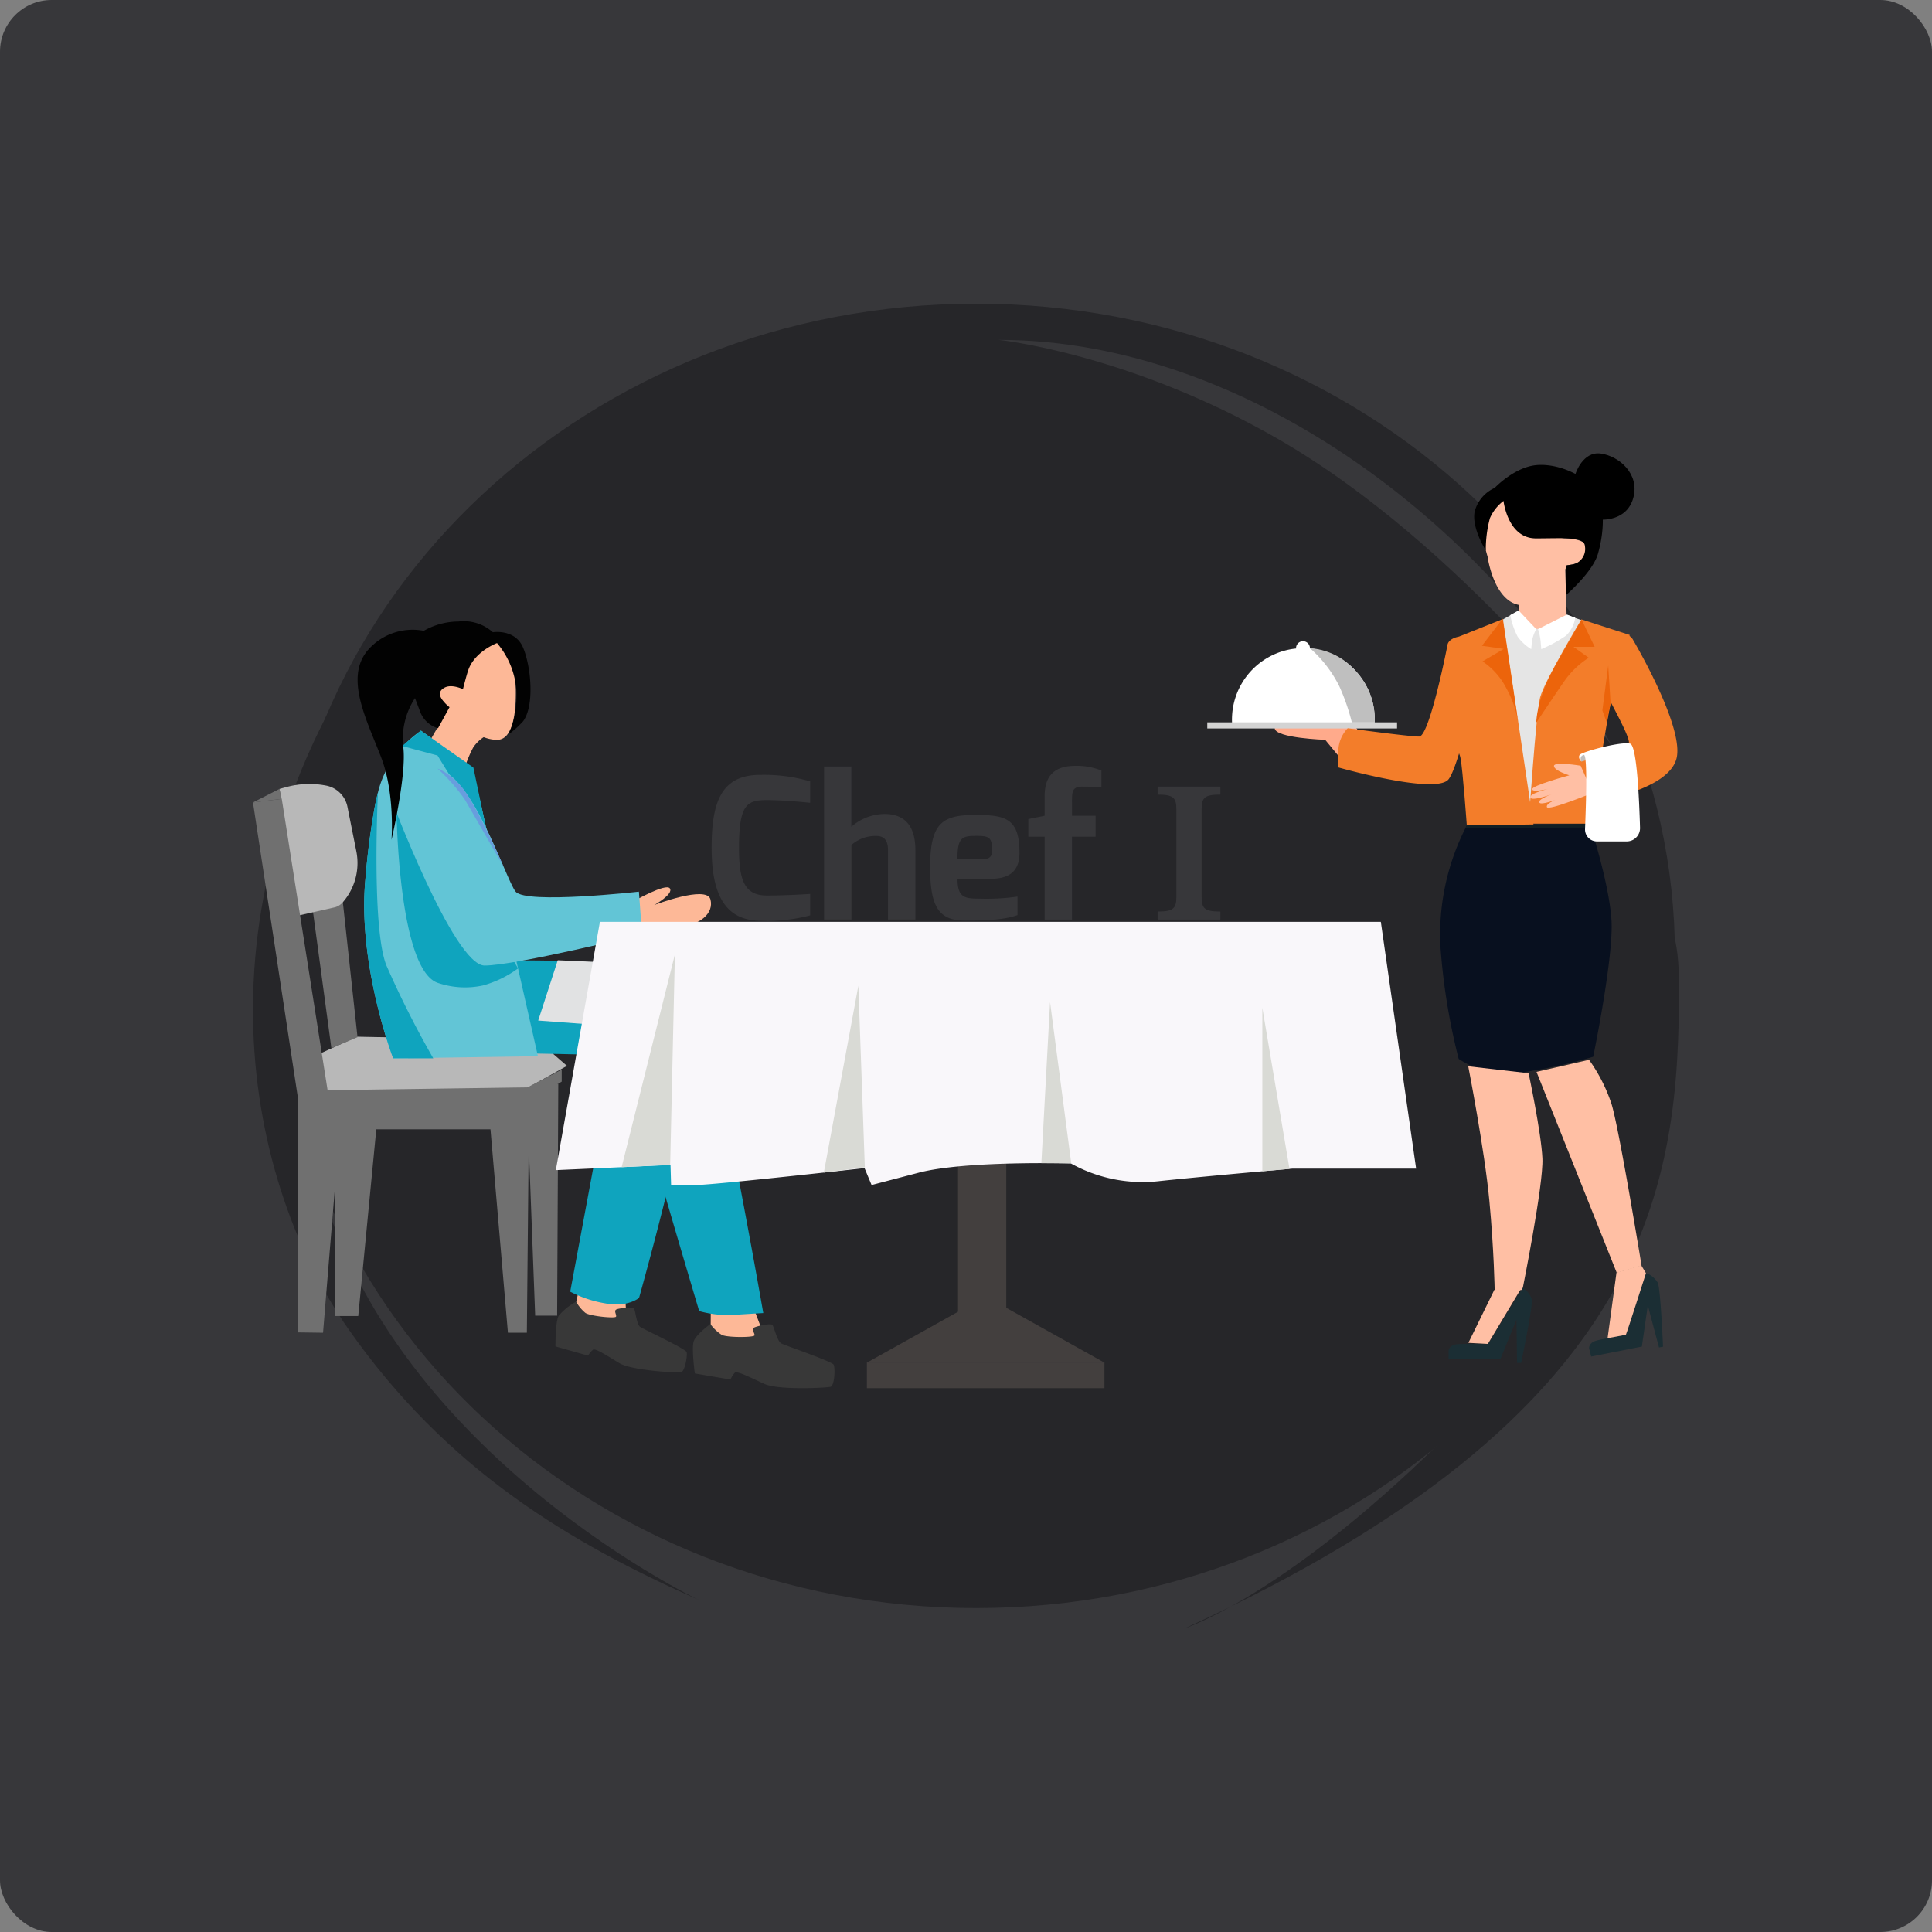 <svg xmlns="http://www.w3.org/2000/svg" width="299" height="299" viewBox="0 0 299 299">
  <rect x="0" y="0" width="299" height="299" fill="#808080" stroke="none"/>
  <g id="Group_6973" data-name="Group 6973" transform="translate(-159 -1587)">
    <rect id="Rectangle_283" data-name="Rectangle 283" width="299" height="299" rx="8" transform="translate(159 1587)" fill="#37373a"/>
    <g id="Group_6916" data-name="Group 6916">
      <g id="Group_6911" data-name="Group 6911" transform="translate(198.151 1634)">
        <g id="Group_6912" data-name="Group 6912">
          <path id="Path_4293" data-name="Path 4293" d="M222.323,100.933c0,55.744-48.417,100.933-108.142,100.933S6.039,156.676,6.039,100.933,54.456,0,114.181,0,222.323,45.189,222.323,100.933" transform="translate(-2.253)" fill="#262629"/>
          <path id="Path_4294" data-name="Path 4294" d="M230.039,261.216c72.722-33.226,76.483-69.046,76.483-99.408s-21.315,11.014-21.315,11.014,17.554,25.076-10.031,53.914-45.138,34.48-45.138,34.48" transform="translate(-85.825 -56.216)" fill="#262629"/>
          <path id="Path_4295" data-name="Path 4295" d="M20.007,79.053C-10.829,122.9-.613,166.16,14.711,188.1s34.48,33.226,54.274,42c0,0-53.375-25.39-60.4-73.035S20.007,79.053,20.007,79.053" transform="translate(0 -29.494)" fill="#262629"/>
          <path id="Path_4296" data-name="Path 4296" d="M196.039,8c35.107,0,69.587,26.957,85.26,56.422,0,0-20.765-27.875-46.391-42.63C214.219,9.881,196.039,8,196.039,8" transform="translate(-73.14 -2.985)" fill="#262629"/>
        </g>
      </g>
      <g id="Group_6914" data-name="Group 6914" transform="translate(313.551 1639.6)">
        <g id="Group_6915" data-name="Group 6915">
          <path id="Path_4297" data-name="Path 4297" d="M0,0C39.076,0,77.453,30,94.9,62.8c0,0-23.112-31.026-51.636-47.449C20.236,2.093,0,0,0,0" fill="#37373a"/>
        </g>
      </g>
    </g>
    <g id="Group_6924" data-name="Group 6924">
      <g id="Group_6919" data-name="Group 6919" transform="translate(198.151 1657.165)">
        <path id="Path_4298" data-name="Path 4298" d="M163.118,1290.917,160.3,1320.09h-3.635v-29.173Z" transform="translate(-144.007 -1186.585)" fill="#707070"/>
        <path id="Path_4299" data-name="Path 4299" d="M529.276,1206.743l-.179,35.921h-3.4l-1.29-34.127Z" transform="translate(-482.023 -1109.214)" fill="#707070"/>
        <g id="Group_6918" data-name="Group 6918" transform="translate(0 -0.002)">
          <g id="Group_6920" data-name="Group 6920" transform="translate(0 0)">
            <path id="Path_4300" data-name="Path 4300" d="M122.181,1116.973l24.582.485a9.081,9.081,0,0,1,5.763,2.182l2.131,1.847-6.268,3.49-32.715.55-.288-5.457Z" transform="translate(-106.06 -1026.697)" fill="#b8b8b8"/>
            <path id="Path_4301" data-name="Path 4301" d="M117.473,874.242l-2.872-21.3,4.572-1.982,2.345,21.577Z" transform="translate(-105.338 -782.183)" fill="#707070"/>
            <path id="Path_4302" data-name="Path 4302" d="M50.772,633.848l1.145-.307a13.487,13.487,0,0,1,5.975-.227,4.169,4.169,0,0,1,3.38,3.213l1.4,7.01a9.25,9.25,0,0,1-2.125,7.882,2.428,2.428,0,0,1-1.3.773L53.7,653.443Z" transform="translate(-46.669 -581.915)" fill="#b8b8b8"/>
            <path id="Path_4303" data-name="Path 4303" d="M4.456,661.627,0,662.177l6.917,45.466v36.549l3.928.055,2.579-31.485H36.756l2.7,31.485h2.931l.352-36,5.041-2.862v-1.871L42.5,706.267l-30.952.44Z" transform="translate(0 -608.153)" fill="#707070"/>
            <path id="Path_4304" data-name="Path 4304" d="M0,644.649l4.1-2.092.352,1.541Z" transform="translate(0 -590.625)" fill="#707070"/>
            <path id="Path_4305" data-name="Path 4305" d="M727.484,833.19s5.12-2.939,5.722-2.052-2.407,2.57-2.407,2.57,8.08-3.1,8.682-.886-1.719,4.077-4.986,4.254-6.743.267-6.743.267Z" transform="translate(-668.688 -763.81)" fill="#fdb897"/>
            <path id="Path_4306" data-name="Path 4306" d="M876.375,1630.771l-.025,5.269,5.765,2.54,2.356-3.635-1.656-4.342Z" transform="translate(-805.522 -1498.815)" fill="#fdb897"/>
            <path id="Path_4307" data-name="Path 4307" d="M611.074,1595.829l-1.014,4.747,5.365,1.468,3.058-3.4-.185-3.9Z" transform="translate(-560.754 -1465.854)" fill="#fdb897"/>
            <path id="Path_4308" data-name="Path 4308" d="M341.021,482.677s-1.22,2.354-1.946,3.626-1.131,1.973-1.131,1.973l5.42,4.211a17.813,17.813,0,0,1,1.354-3.308,5.78,5.78,0,0,1,2.031-1.841Z" transform="translate(-310.631 -443.666)" fill="#fdb897"/>
            <path id="Path_4309" data-name="Path 4309" d="M582.413,1624.461a6.17,6.17,0,0,0,1.442,1.738c.744.5,4.622.886,4.737.575s-.4-.911.068-1.119,2.507-.4,2.716-.127.4,2.464.956,2.836,7.017,3.389,7.18,3.886-.251,3.065-.9,3.149-7.593-.282-9.522-1.439-3.695-2.336-4.066-2.067a3.939,3.939,0,0,0-.765.912l-5.04-1.423s-.028-3.769.481-4.722a9.323,9.323,0,0,1,2.714-2.2" transform="translate(-532.404 -1493.169)" fill="#383838"/>
            <path id="Path_4310" data-name="Path 4310" d="M706.525,1033.893a16.488,16.488,0,0,0,5.789.557c1.548-.1,4.131-.255,4.131-.255s-8.913-51.019-11.5-53.3-11.428,3.535-11.428,6.495,13.006,46.5,13.006,46.5" transform="translate(-637.468 -901.147)" fill="#0fa4be"/>
            <path id="Path_4311" data-name="Path 4311" d="M350.768,971.021s25.236-.694,28.984,4.729c3.1,4.483-9.038,47.468-9.038,47.468s-1.778,1.523-5.283.839a18.07,18.07,0,0,1-5.371-1.8l6.818-36.62-28.571-.553Z" transform="translate(-310.964 -892.515)" fill="#0fa4be"/>
            <path id="Path_4312" data-name="Path 4312" d="M368.211,360.778s1.477,11.747-2.708,11.637-7.138-4.94-7.138-4.94-2.585-1.757-1.477-2.854,3.2-.549,3.2-.549-1.477-6.916,3.077-7.136a4.536,4.536,0,0,1,5.046,3.842" transform="translate(-327.79 -328.079)" fill="#fdb897"/>
            <path id="Path_4313" data-name="Path 4313" d="M239.828,581.325l-16.236.239-5.442.08-.721.011,0-.012c-.179-.471-5.513-14.7-4.3-27.653a114.1,114.1,0,0,1,1.526-11.661v-.006c.139-.678.28-1.284.426-1.832l0-.01v0a15.714,15.714,0,0,1,2.229-5.041,16.509,16.509,0,0,1,4.431-4.5l.548.4,7.452,5.42,2.108,9.309,4.671,20.628.237,1.046.332,1.465h0l.014.06,2.65,11.7Z" transform="translate(-195.732 -488.025)" fill="#62c5d6"/>
            <path id="Path_4314" data-name="Path 4314" d="M285.536,533.3l5.484,1.465,7.8,12.657-2.249-10.786-8.144-5.723Z" transform="translate(-262.458 -488.008)" fill="#0fa4be"/>
            <path id="Path_4315" data-name="Path 4315" d="M274.8,683.207s.255,25.024,6.543,26.779a13.038,13.038,0,0,0,6.868.345,16.753,16.753,0,0,0,5.4-2.63l-.786-1.369Z" transform="translate(-252.589 -627.989)" fill="#0fa4be"/>
            <path id="Path_4316" data-name="Path 4316" d="M845.188,1667.312a6.808,6.808,0,0,0,1.762,1.669c.853.439,4.99.417,5.068.077s-.544-.915-.085-1.185,2.584-.7,2.842-.437.764,2.55,1.4,2.879,7.862,2.785,8.1,3.29.165,3.255-.507,3.416-8.033.55-10.226-.454-4.217-2.047-4.57-1.722a4.024,4.024,0,0,0-.678,1.046l-5.506-.937s-.558-3.965-.155-5.025,2.549-2.617,2.549-2.617" transform="translate(-774.402 -1532.557)" fill="#383838"/>
            <path id="Path_4317" data-name="Path 4317" d="M223.644,690.161l-5.494-.011h-.726c-.179-.471-5.513-14.7-4.3-27.653a114.131,114.131,0,0,1,1.526-11.661v-.006c.239-1.062.4-1.726.426-1.831l0-.01v0h0c-.01.2-1.029,21.029,1.314,26.811a150.385,150.385,0,0,0,7.2,14.274l.052.091" transform="translate(-195.732 -596.532)" fill="#0fa4be"/>
            <path id="Path_4318" data-name="Path 4318" d="M262.359,607.153S272.2,633.407,277,633.407s24.373-4.847,24.373-4.847l-.492-6.587s-17.477,1.976-19.077,0-7.015-19.431-12.923-19.1-6.523,4.281-6.523,4.281" transform="translate(-241.155 -554.142)" fill="#62c5d6"/>
            <path id="Path_4319" data-name="Path 4319" d="M353.661,603.84a28.465,28.465,0,0,1,4.159,4.707c1.138,1.939,6.057,10.484,6.057,10.484s-4.432-10.089-6.594-12.466-3.621-2.725-3.621-2.725" transform="translate(-325.078 -555.037)" fill="#689dde"/>
            <path id="Path_4320" data-name="Path 4320" d="M222,325.071s-3.389,1.26-4.425,4.114c-.286.787-.847,3.023-.847,3.023s-1.694-.84-2.824-.252-.753,1.427-.282,2.015c.778.971,1.036,1.008,1.036,1.008l-1.789,3.275a4.213,4.213,0,0,1-2.764-2.561l-.8-2.106a11.482,11.482,0,0,0-1.818,7.536c.568,4.211-1.818,14.406-1.818,14.406s.568-7.092-1.591-12.744-5.682-12.19-2.159-16.512a9.17,9.17,0,0,1,8.75-3.1,10.879,10.879,0,0,1,5.341-1.441,6.751,6.751,0,0,1,5.341,1.662s3.409-.554,4.659,2.327,1.832,9.006.034,11.443a15.176,15.176,0,0,1-2.354,2.1s1.432-2.2,1.318-6.634A12.638,12.638,0,0,0,222,325.071" transform="translate(-184.231 -295.711)" fill="#020202"/>
            <path id="Path_4321" data-name="Path 4321" d="M546.153,979.924,565.98,981.4l2.616-9.948-19.415-.86Z" transform="translate(-502.012 -892.145)" fill="#e1e2e3"/>
            <path id="Path_4322" data-name="Path 4322" d="M630.651,1092.361l12.723,2.194.275-1.228Z" transform="translate(-579.681 -1004.074)" fill="#264778"/>
            <path id="Path_4323" data-name="Path 4323" d="M1966.33,514.307l-1.972-2.39s-7.655-.26-7.805-1.753,11.3-1.827,11.906-1.08c.268.33,1.668,2.39,1.668,2.39Z" transform="translate(-1798.42 -467.586)" fill="#ffaa8b"/>
            <path id="Path_4324" data-name="Path 4324" d="M1896.719,384.1a10.913,10.913,0,0,1-.072,1.255l-21.945-.017a10.915,10.915,0,0,1-.071-1.255c0-.18.005-.36.014-.538a11.043,11.043,0,0,1,22.062.017c.008.178.013.358.013.538" transform="translate(-1723.12 -342.879)" fill="#fff"/>
            <rect id="Rectangle_284" data-name="Rectangle 284" width="29.371" height="0.947" transform="translate(147.689 41.626)" fill="#d3d3d3"/>
            <path id="Path_4325" data-name="Path 4325" d="M1999.487,360.79a1.074,1.074,0,1,1-1.074-1.077,1.075,1.075,0,0,1,1.074,1.077" transform="translate(-1835.91 -330.64)" fill="#fff"/>
            <path id="Path_4326" data-name="Path 4326" d="M2023.928,373.037a19.281,19.281,0,0,1,4.533,5.862,32.774,32.774,0,0,1,1.955,5.621l3.533,0a10.824,10.824,0,0,0-2.742-7.72,10.394,10.394,0,0,0-7.279-3.765" transform="translate(-1860.351 -342.887)" fill="#bfbfbf"/>
            <path id="Path_4327" data-name="Path 4327" d="M2430.6,222.221l.263,8.6s-5.113,3.462-5.113,3.381-2.367-4.146-2.367-4.146l-.007-3.341Z" transform="translate(-2227.516 -204.261)" fill="#ffbfa4"/>
            <path id="Path_4328" data-name="Path 4328" d="M2276.942,712.125a36.565,36.565,0,0,0-4.109,18.6,98.3,98.3,0,0,0,2.831,17.551,13.675,13.675,0,0,0,9.861,2.093,81.153,81.153,0,0,0,10.957-2.415s3.2-15.458,2.83-21.174-3.287-14.653-3.287-14.653Z" transform="translate(-2089.07 -654.57)" fill="#08101f"/>
            <path id="Path_4329" data-name="Path 4329" d="M2354.792,71.213s.72,5.425,3.743,7.085c2.42,1.328,5.3-.4,6.848-2.737a12.873,12.873,0,0,0,1.706-3s3.327-.294,3.362-2.272-3.9-1.914-3.9-1.914.207-8.512-7.554-8.271-4.2,11.11-4.2,11.11" transform="translate(-2163.725 -55.24)" fill="#ffbfa4"/>
            <path id="Path_4330" data-name="Path 4330" d="M2342.975,27.585s.639,5.8,5.022,5.8,7.487-.322,7.579,1.208a2.466,2.466,0,0,1-1.826,2.818l-1.1.161v4.589s4.109-3.542,4.931-6.36,1.369-7.326-.457-9.9-6.392-4.347-9.587-3.784-5.935,3.462-5.935,3.462a5.536,5.536,0,0,0-3.1,3.7c-.456,2.576,1.735,5.958,1.735,5.958a18.517,18.517,0,0,1,.639-4.992,6.774,6.774,0,0,1,2.1-2.657" transform="translate(-2149.442 -20.227)"/>
            <path id="Path_4331" data-name="Path 4331" d="M2384.4,307.2s1.644,2.254,3.561,2.335,5.113-2.013,5.113-2.013l1.918.644s-1.823,28.5-5.414,28.958a26.933,26.933,0,0,1-7.661-.393l.977-28.686Z" transform="translate(-2189.407 -282.371)" fill="#e5e5e5"/>
            <path id="Path_4332" data-name="Path 4332" d="M2532.4,3.169s1.1-3.542,3.926-3.14,6.026,3.14,5.022,6.843-5.022,3.381-5.022,3.381Z" transform="translate(-2327.724 0.002)"/>
            <path id="Path_4333" data-name="Path 4333" d="M2297.743,317.16l4.794,32.244-10.363-.04s-.639-8.936-1-10.708-2.009-2.737-1.826-5.394,1.552-13.364,1.552-13.364Z" transform="translate(-2104.301 -291.526)" fill="#f37d2a"/>
            <path id="Path_4334" data-name="Path 4334" d="M2321.611,709.734l19.411-.1v-.589l-19.176.249Z" transform="translate(-2133.974 -651.735)" fill="#121f24"/>
            <path id="Path_4335" data-name="Path 4335" d="M2450.846,317.882s-5.752,9.581-6.391,12.076-1.772,19.538-1.772,19.538h9.626s2.921-20.182,4.473-24.69l1.552-4.508Z" transform="translate(-2245.26 -292.19)" fill="#f37d2a"/>
            <path id="Path_4336" data-name="Path 4336" d="M2095.832,351.029s-1.552.242-1.735,1.288-2.831,14.169-4.383,14.169-11.048-1.288-11.048-1.288a5.253,5.253,0,0,0-1.461,3.623l-.091,2.415s15.248,4.347,17.166,1.852,5.478-19.644,5.2-20.61-3.652-1.449-3.652-1.449" transform="translate(-1909.238 -322.658)" fill="#f37d2a"/>
            <path id="Path_4337" data-name="Path 4337" d="M2540.3,366.64a18.845,18.845,0,0,0,1.644,4.106l1.1,1.932s11.5-1.771,12.326-6.924-6.757-17.953-6.757-17.953a1.637,1.637,0,0,0-2.283-.725c-1.735.644-5.2,1.047-4.017,4.428s6.209,11.513,5.57,12.318-7.578,2.818-7.578,2.818" transform="translate(-2334.992 -318.866)" fill="#f37d2a"/>
            <path id="Path_4338" data-name="Path 4338" d="M2411.579,303.622a5.637,5.637,0,0,0-.685,2.053l-.091,1.047a7.235,7.235,0,0,1-2.1-1.932,11.81,11.81,0,0,1-1.141-3.341l1.278-.725Z" transform="translate(-2212.978 -276.419)" fill="#fff"/>
            <path id="Path_4339" data-name="Path 4339" d="M2460.658,310.947a9.294,9.294,0,0,1,.411,1.972c.091,1.047.091,1.127.091,1.127a21.324,21.324,0,0,0,3.835-2.093,4.783,4.783,0,0,0,1.415-2.778l-1.278-.483Z" transform="translate(-2261.784 -283.744)" fill="#fff"/>
            <path id="Path_4340" data-name="Path 4340" d="M2327.047,1173.66s2.535,12.976,3.266,20.785.822,13.848.822,13.848h4.291s3.287-16.343,3.1-20.369-2.137-13.191-2.137-13.191Z" transform="translate(-2138.971 -1078.803)" fill="#ffbfa4"/>
            <path id="Path_4341" data-name="Path 4341" d="M2457.767,1163.1l12.423,31.11,3.835-1.127s-3.469-21.254-4.656-25.038a25.359,25.359,0,0,0-3.472-6.815Z" transform="translate(-2259.126 -1067.378)" fill="#ffbfa4"/>
            <path id="Path_4342" data-name="Path 4342" d="M2289.5,1608.791V1607.5s.091-.886,1.461-.966,4.657,0,4.657,0l5.366-8.725a3.261,3.261,0,0,1,1.391,1.8c.183,1.047-1.644,9.822-1.644,9.822h-.639l-.092-6.682-2.465,6.038Z" transform="translate(-2104.463 -1468.674)" fill="#1b2e34"/>
            <path id="Path_4343" data-name="Path 4343" d="M2558.806,1582.581l-.317-1.257s-.129-.882,1.188-1.223,4.546-.891,4.546-.891l3.092-9.543a3.531,3.531,0,0,1,1.8,1.492c.436.987.812,9.9.812,9.9l-.624.122-1.733-6.506-.921,6.366Z" transform="translate(-2351.705 -1442.804)" fill="#1b2e34"/>
            <path id="Path_4344" data-name="Path 4344" d="M2331.368,1601.666l-4.018,8.212,3.013.161,5.022-8.373Z" transform="translate(-2139.25 -1472.216)" fill="#ffbfa4"/>
            <path id="Path_4345" data-name="Path 4345" d="M2595.266,1555.975l-1.376,10.141s2.745-.479,2.837-.56,3.1-9.5,3.1-9.5l-.73-1.208Z" transform="translate(-2384.248 -1429.182)" fill="#ffbfa4"/>
            <path id="Path_4346" data-name="Path 4346" d="M2453.569,594.764s-4.134-.69-4.134.035,2.374,1.449,2.374,1.449-5.935,1.61-5.752,2.174,2.831-.161,2.831-.161-3.3.758-3.113,1.426,3.661-.621,3.661-.621-2.465.805-2.282,1.369,3.013-.564,3.013-.564-2.009.644-1.826,1.288,7.09-2.189,7.09-2.189Z" transform="translate(-2248.095 -546.422)" fill="#ffbfa4"/>
            <path id="Path_4347" data-name="Path 4347" d="M2356.529,316.662l-3.2,4.186,3.378.483-3.287,1.932a11.206,11.206,0,0,1,3.744,4.267,16.031,16.031,0,0,1,1.826,5.555Z" transform="translate(-2163.133 -291.069)" fill="#ec640b"/>
            <path id="Path_4348" data-name="Path 4348" d="M2464.3,318.655l2.009,4.186h-3.287l2.374,1.691a13.386,13.386,0,0,0-3.835,3.7c-1.735,2.5-4.291,6.36-4.291,6.36s.006-3.544,2.742-8.454,4.288-7.487,4.288-7.487" transform="translate(-2258.669 -292.901)" fill="#ec640b"/>
            <path id="Path_4349" data-name="Path 4349" d="M2583.875,413.261l.907-6.948.374,5.905-.64,2.811Z" transform="translate(-2375.042 -373.474)" fill="#ec640b"/>
            <path id="Path_4350" data-name="Path 4350" d="M2541.481,578.244l.631-.2.013-.8-.592-.051-.257.489Z" transform="translate(-2335.885 -530.539)" fill="#bfbfbf"/>
            <path id="Path_4351" data-name="Path 4351" d="M2539.572,558.016s-.415-.822.371-1.019c.6-.15.347,7.726.194,11.462a1.844,1.844,0,0,0,1.842,1.92h4.614a2.056,2.056,0,0,0,2.055-2.113c-.114-4.09-.477-12.714-1.525-13.013-1.375-.393-7.541,1.281-7.824,1.744-.307.5.273,1.019.273,1.019" transform="translate(-2333.986 -510.323)" fill="#fff"/>
            <rect id="Rectangle_285" data-name="Rectangle 285" width="7.463" height="58.989" transform="translate(109.116 75.126)" fill="#433f3e"/>
            <path id="Path_4352" data-name="Path 4352" d="M1193.941,1614.2l-18.383,10.268h36.766Z" transform="translate(-1080.547 -1483.742)" fill="#433f3e"/>
            <rect id="Rectangle_286" data-name="Rectangle 286" width="36.766" height="3.97" transform="translate(95.01 140.704)" fill="#433f3e"/>
            <path id="Path_4353" data-name="Path 4353" d="M586.721,897.112H707.578l5.46,38.188H693.927s-11.922,1.032-20.385,1.905a22.8,22.8,0,0,1-13.924-2.7s-16.29-.476-23.571,1.429l-7.281,1.905-1.092-2.62s-21.933,2.461-25.937,2.62-4,0-4,0l-.091-3.1-17.746.794Z" transform="translate(-533.028 -824.606)" fill="#f9f7fa"/>
            <path id="Path_4354" data-name="Path 4354" d="M714.157,959.489l-8.244,32.929,7.516-.378Z" transform="translate(-648.86 -881.942)" fill="#d9dad5"/>
            <path id="Path_4355" data-name="Path 4355" d="M1098.479,1019.411l-5.342,28.918,6.343-.813Z" transform="translate(-1004.789 -937.02)" fill="#d9dad5"/>
            <path id="Path_4356" data-name="Path 4356" d="M1510.979,1050.845l-1.348,24.916,4.624.013Z" transform="translate(-1387.62 -965.914)" fill="#d9dad5"/>
            <path id="Path_4357" data-name="Path 4357" d="M1932.8,1061.651v25.3l4.2-.372Z" transform="translate(-1776.589 -975.846)" fill="#d9dad5"/>
          </g>
        </g>
      </g>
      <path id="Path_4358" data-name="Path 4358" d="M7.533,63.076a25.373,25.373,0,0,1,7.716,1.007V67.4c-.032,0-3.751-.42-6.718-.42-3.1,0-4.294.71-4.294,7.413,0,4.964.82,7.354,4.312,7.354,3.176,0,6.7-.245,6.7-.245v3.316a25.515,25.515,0,0,1-7.716.832C1.935,85.6,0,81.354,0,74.332c0-7.081,1.511-11.256,7.533-11.256" transform="translate(269.133 1643.845)" fill="#37373a"/>
      <path id="Path_4359" data-name="Path 4359" d="M11.565,62.214h4.22v9.333A7.888,7.888,0,0,1,20.9,69.564c3.74,0,4.8,2.582,4.8,5.644V85.9H21.459V75.141c0-1.6-.7-2.174-1.775-2.174A5.6,5.6,0,0,0,15.8,74.361V85.9H11.565Z" transform="translate(274.969 1643.41)" fill="#37373a"/>
      <path id="Path_4360" data-name="Path 4360" d="M29.494,67.2c4.648,0,6.808.53,6.808,5.854,0,2.863-1.574,4.025-4.479,4.025H26.71c0,2.9,1.1,3.072,3.388,3.072a33.962,33.962,0,0,0,5.9-.319v2.86c-2.269.846-5.719.847-8.232.847-4.085,0-5.293-2.367-5.293-8.26,0-6.906,1.923-8.08,7.019-8.08m1.231,6.838c.883,0,1.342-.435,1.342-1.2,0-2.03-.29-2.4-2.326-2.4-2.239,0-3.063.129-3.03,3.6Z" transform="translate(280.475 1645.925)" fill="#37373a"/>
      <path id="Path_4361" data-name="Path 4361" d="M32.577,70.382l2.519-.515v-3c0-2.749,1.106-4.72,4.736-4.72a10.237,10.237,0,0,1,4.055.725v2.516L41,65.363c-1.7-.032-1.666.822-1.666,2.508v2h3.647v3.238H39.331v12.83H35.1V73.105H32.577Z" transform="translate(285.572 1643.379)" fill="#37373a"/>
      <path id="Path_4362" data-name="Path 4362" d="M45.874,84.859V83.618c2.359,0,2.905-.423,2.905-2.269V67.793c0-1.845-.546-2.269-2.905-2.269v-1.24h9.712v1.24c-2.391,0-2.905.424-2.905,2.269V81.349c0,1.846.515,2.269,2.905,2.269v1.241Z" transform="translate(292.281 1644.454)" fill="#37373a"/>
    </g>
  </g>
</svg>
